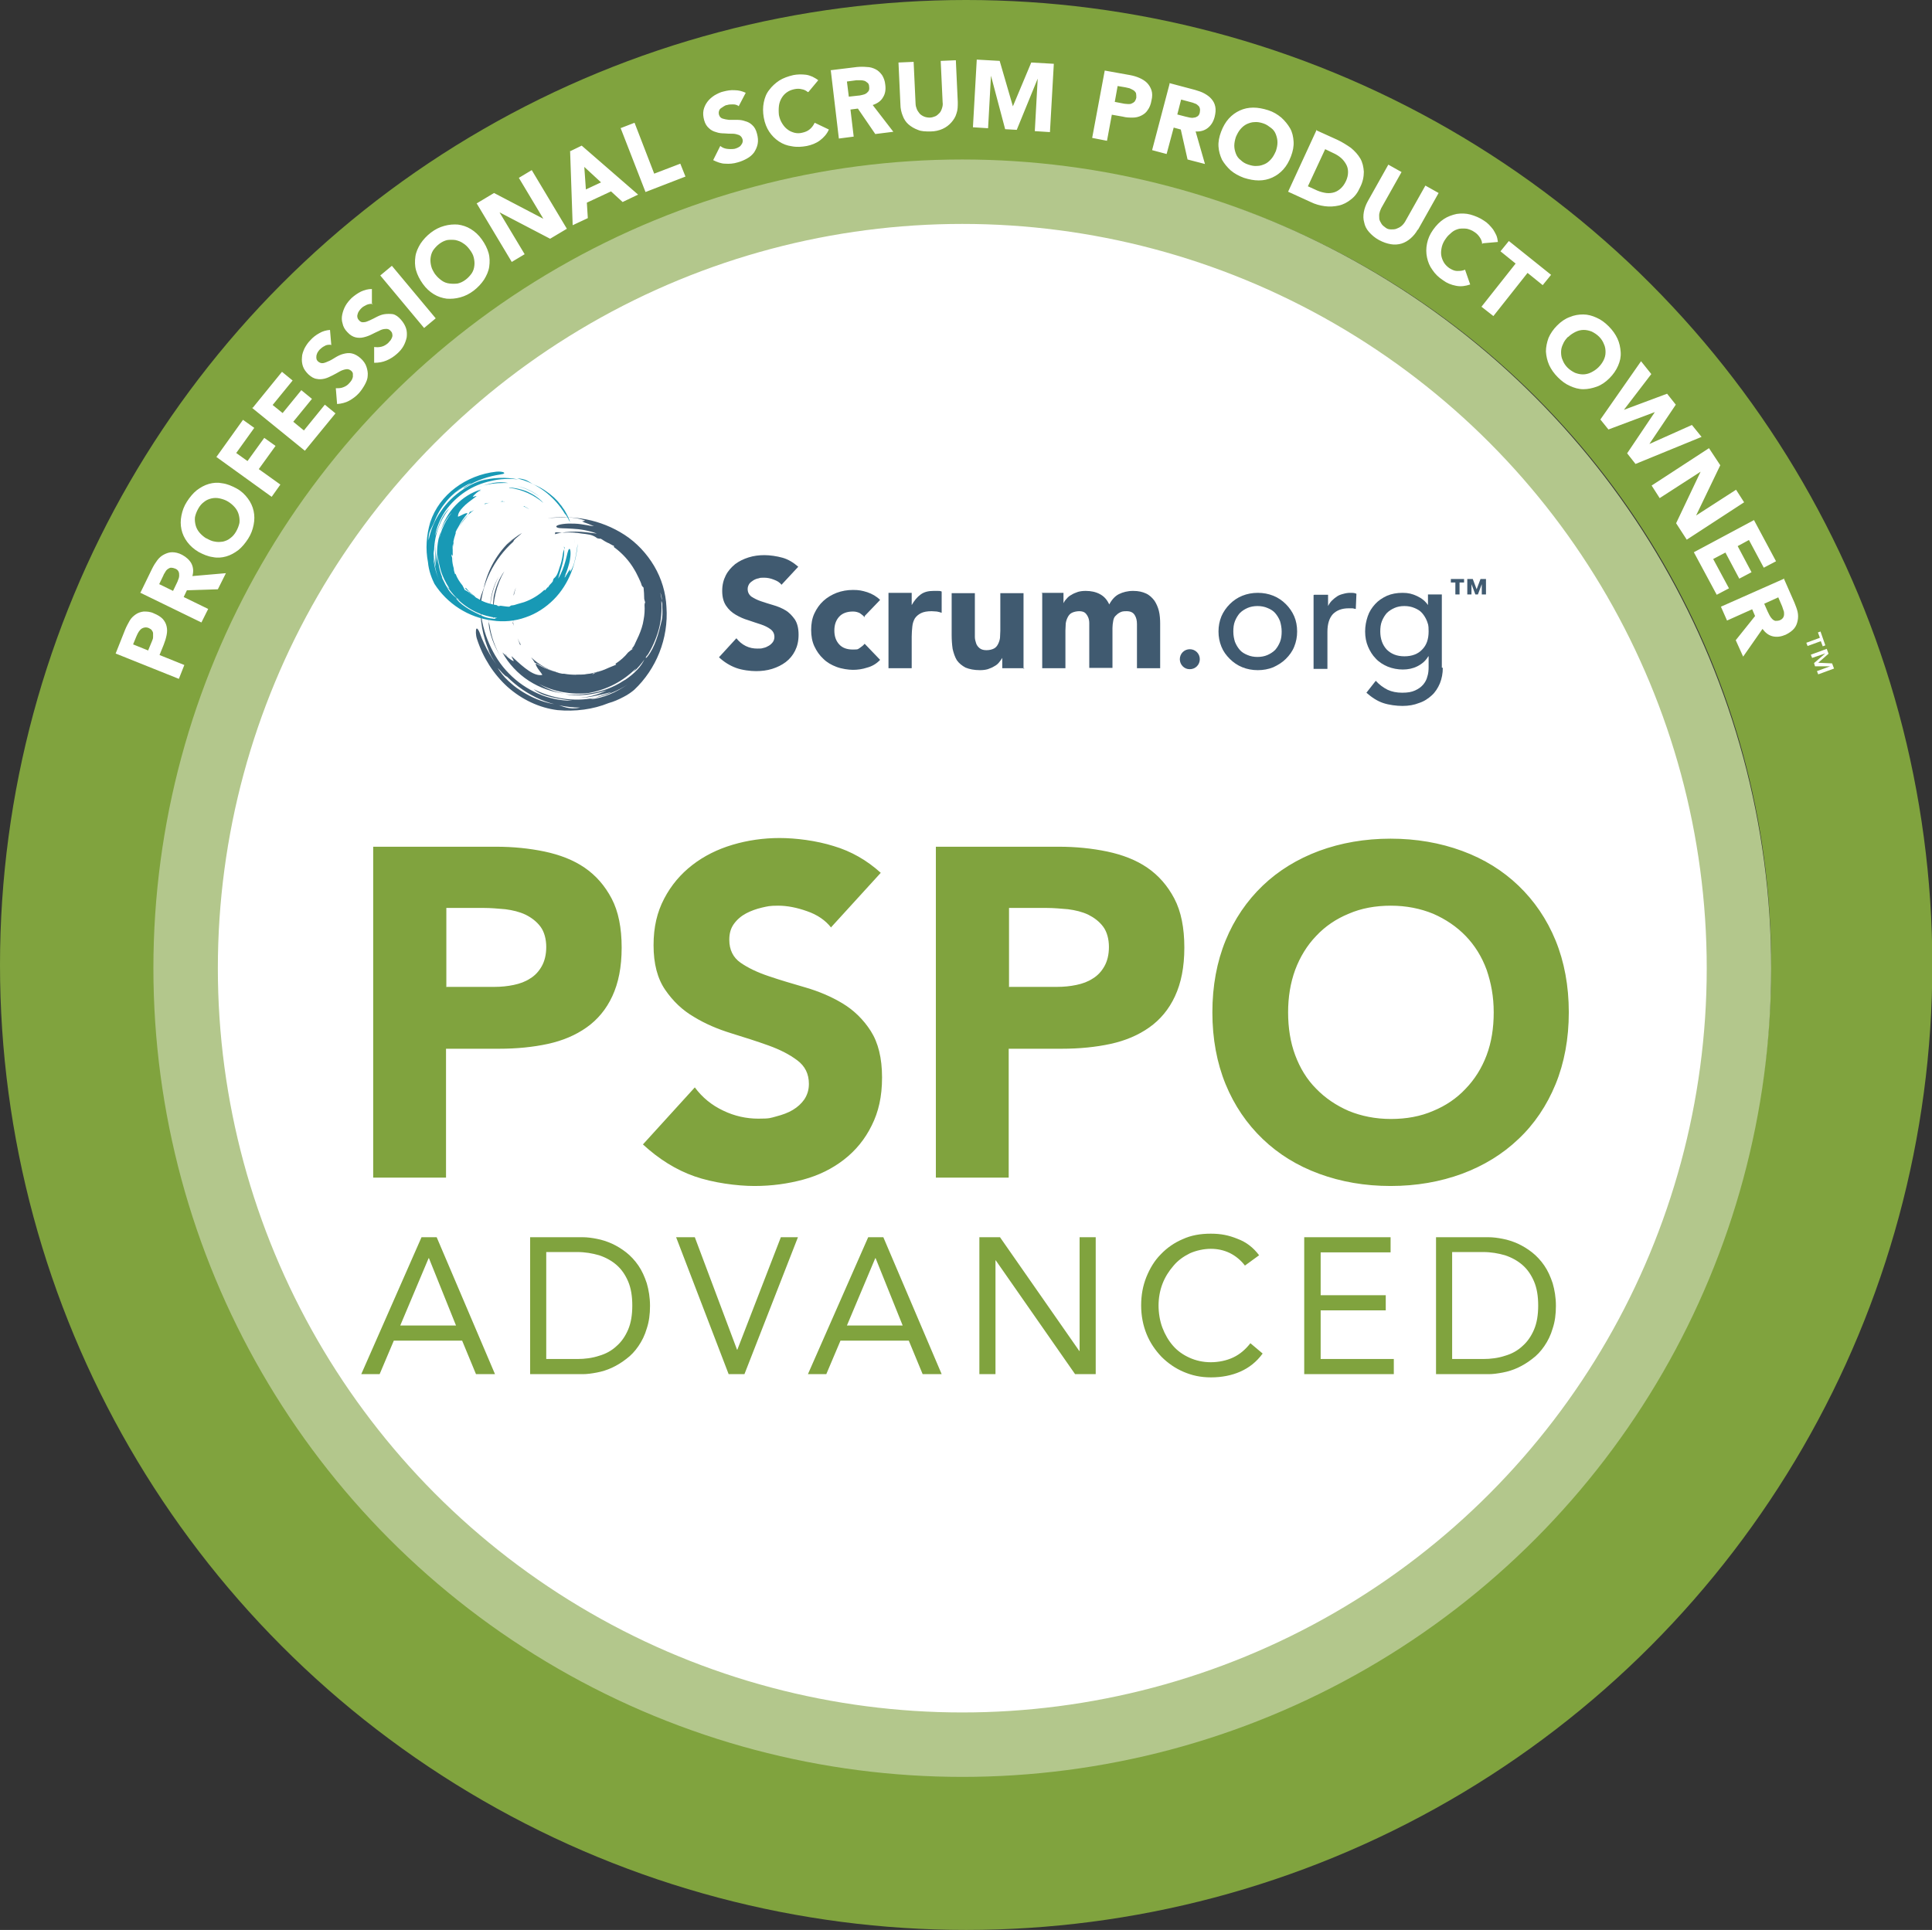 <svg version="1.1" viewBox="0 0 599.5 599" xmlns="http://www.w3.org/2000/svg" xmlns:xlink="http://www.w3.org/1999/xlink" id="b" overflow="hidden"><rect x="0" y="0" width="599.5" height="599" fill="#333333" stroke="none"/><defs></defs><g id="c"><circle cx="303.4" cy="303.5" r="238.8" fill="#FFFFFF"/><ellipse cx="299.8" cy="299.5" rx="274.8" ry="274.5" stroke="#80A33E" stroke-width="50" fill="none"/><path d=" M 35.9 202.8 L 38.8 195.5 C 39.2 194.5 39.7 193.6 40.2 192.7 C 40.7 191.8 41.4 191.2 42.1 190.7 C 42.8 190.2 43.7 189.9 44.6 189.8 C 45.5 189.8 46.6 189.8 47.8 190.4 C 49 190.9 49.8 191.4 50.5 192.1 C 51.1 192.8 51.5 193.5 51.7 194.4 C 51.9 195.3 51.9 196.1 51.7 197.1 C 51.5 198.1 51.2 199.1 50.8 200.1 L 49.5 203.3 L 57.2 206.4 L 55.5 210.7 L 35.8 202.8 Z M 46 201.8 L 47.2 198.9 C 47.4 198.5 47.5 198.1 47.5 197.7 L 47.5 196.6 C 47.5 196.2 47.3 195.9 47.1 195.6 C 46.9 195.3 46.5 195.1 46.1 194.9 C 45.6 194.7 45.1 194.7 44.7 194.8 C 44.3 194.9 43.9 195.1 43.6 195.4 C 43.3 195.7 43 196.1 42.8 196.5 C 42.6 196.9 42.4 197.3 42.2 197.8 L 41.3 200 L 46 201.9 Z M 43.6 183.9 L 47.2 176.5 C 47.7 175.5 48.2 174.7 48.8 173.9 C 49.4 173.1 50.1 172.5 50.9 172.1 C 51.7 171.7 52.5 171.4 53.4 171.4 C 54.3 171.4 55.4 171.6 56.5 172.2 C 57.8 172.9 58.8 173.8 59.4 174.9 C 60 176.1 60.1 177.4 59.7 178.8 L 70.1 177.9 L 67.6 182.9 L 58 183.2 L 57 185.3 L 64.6 189 L 62.5 193.2 L 43.4 183.9 Z M 53.6 183.6 L 54.8 181.1 C 55 180.7 55.2 180.3 55.3 179.9 C 55.5 179.5 55.6 179 55.6 178.6 C 55.6 178.2 55.6 177.8 55.4 177.4 C 55.2 177 54.9 176.7 54.4 176.5 C 53.9 176.3 53.5 176.2 53.1 176.2 C 52.7 176.2 52.4 176.4 52.1 176.6 C 51.8 176.8 51.5 177.1 51.3 177.5 C 51.1 177.9 50.8 178.2 50.7 178.6 L 49.4 181.3 L 53.7 183.4 Z M 61.6 171.3 C 60.1 170.4 59 169.4 58.1 168.2 C 57.2 167 56.6 165.7 56.3 164.3 C 56 162.9 56 161.5 56.3 160 C 56.6 158.5 57.1 157.1 58 155.7 C 58.9 154.3 59.9 153.1 61 152.2 C 62.2 151.3 63.4 150.6 64.8 150.2 C 66.2 149.8 67.6 149.7 69 150 C 70.5 150.2 71.9 150.8 73.4 151.6 C 74.9 152.4 76 153.5 76.9 154.7 C 77.8 155.9 78.4 157.2 78.7 158.6 C 79 160 79 161.4 78.7 162.9 C 78.4 164.4 77.9 165.8 77 167.2 C 76.1 168.6 75.1 169.8 74 170.7 C 72.8 171.6 71.6 172.3 70.2 172.7 C 68.8 173.1 67.4 173.2 66 172.9 C 64.5 172.7 63.1 172.1 61.6 171.3 Z M 64.1 167.1 C 65 167.6 65.8 168 66.7 168.1 C 67.6 168.3 68.4 168.2 69.2 168.1 C 70 167.9 70.8 167.6 71.5 167 C 72.2 166.5 72.8 165.8 73.3 164.9 C 73.8 164 74.1 163.2 74.3 162.3 C 74.4 161.4 74.3 160.6 74.1 159.8 C 73.9 159 73.5 158.2 72.9 157.5 C 72.3 156.8 71.6 156.2 70.8 155.7 C 70 155.2 69.1 154.9 68.2 154.7 C 67.3 154.5 66.5 154.5 65.6 154.7 C 64.8 154.9 64 155.2 63.3 155.8 C 62.6 156.3 62 157 61.5 157.9 C 61 158.8 60.7 159.6 60.5 160.5 C 60.4 161.4 60.5 162.2 60.7 163 C 60.9 163.8 61.3 164.6 61.9 165.3 C 62.5 166 63.2 166.6 64 167.1 Z M 67.1 141.9 L 75.4 130.3 L 78.9 132.8 L 73.3 140.6 L 76.8 143.1 L 82 135.9 L 85.5 138.4 L 80.3 145.6 L 87 150.4 L 84.3 154.2 L 67.1 141.8 Z M 78.4 126.6 L 87.5 115.4 L 90.8 118.1 L 84.6 125.7 L 87.7 128.2 L 93.5 121.1 L 96.8 123.8 L 91 130.9 L 94.3 133.6 L 100.8 125.6 L 104.1 128.3 L 94.6 139.9 L 78.1 126.5 Z M 102.5 107 C 101.9 107 101.3 107 100.7 107.4 C 100.1 107.7 99.6 108.1 99.2 108.5 C 99 108.7 98.8 109 98.6 109.3 C 98.4 109.6 98.3 110 98.2 110.3 C 98.2 110.6 98.1 111 98.2 111.3 C 98.2 111.6 98.4 111.9 98.7 112.2 C 99.2 112.6 99.7 112.8 100.3 112.7 C 100.9 112.6 101.5 112.3 102.2 112 C 102.9 111.7 103.6 111.2 104.3 110.8 C 105 110.4 105.8 110 106.7 109.8 C 107.5 109.6 108.4 109.5 109.2 109.7 C 110.1 109.9 111 110.4 111.9 111.2 C 112.8 112 113.4 112.9 113.7 113.8 C 114 114.7 114.2 115.7 114.1 116.6 C 114.1 117.5 113.7 118.5 113.2 119.4 C 112.7 120.3 112.1 121.2 111.4 122 C 110.5 123 109.4 123.8 108.3 124.4 C 107.2 125 105.9 125.3 104.6 125.4 L 104.2 120.5 C 105 120.5 105.8 120.5 106.5 120.2 C 107.3 119.9 107.9 119.5 108.4 118.9 C 108.7 118.6 108.9 118.3 109.1 118 C 109.3 117.7 109.4 117.3 109.5 117 L 109.5 116 C 109.5 115.7 109.3 115.4 109 115.1 C 108.5 114.7 108 114.5 107.4 114.6 C 106.8 114.7 106.1 114.9 105.4 115.3 C 104.7 115.7 104 116.1 103.2 116.5 C 102.4 116.9 101.6 117.3 100.8 117.5 C 100 117.7 99.1 117.8 98.3 117.6 C 97.4 117.5 96.6 117 95.7 116.2 C 94.9 115.4 94.3 114.6 94 113.7 C 93.7 112.8 93.6 111.9 93.7 110.9 C 93.7 110 94.1 109 94.5 108.1 C 95 107.2 95.5 106.4 96.3 105.6 C 97.1 104.7 98 104 99.1 103.4 C 100.1 102.8 101.2 102.5 102.4 102.4 L 102.8 107.1 Z M 115.7 94.3 C 115.1 94.3 114.5 94.3 113.8 94.6 C 113.2 94.9 112.6 95.2 112.2 95.6 C 112 95.8 111.7 96.1 111.5 96.4 C 111.3 96.7 111.1 97 111 97.4 C 110.9 97.7 110.8 98.1 110.9 98.4 C 110.9 98.7 111.1 99.1 111.4 99.4 C 111.8 99.9 112.3 100.1 112.9 100 C 113.5 100 114.1 99.7 114.8 99.4 C 115.5 99.1 116.2 98.7 117 98.3 C 117.8 97.9 118.6 97.6 119.4 97.5 C 120.2 97.4 121.1 97.4 121.9 97.5 C 122.8 97.7 123.6 98.3 124.4 99.2 C 125.2 100.1 125.7 101 126 101.9 C 126.3 102.8 126.3 103.8 126.2 104.7 C 126 105.6 125.7 106.5 125.2 107.4 C 124.7 108.3 124 109.1 123.2 109.8 C 122.2 110.7 121.1 111.4 119.9 111.9 C 118.7 112.4 117.5 112.6 116.1 112.6 L 116.1 107.7 C 116.9 107.8 117.6 107.8 118.4 107.6 C 119.2 107.4 119.8 107 120.4 106.5 C 120.7 106.2 120.9 105.9 121.2 105.6 C 121.4 105.3 121.6 104.9 121.7 104.6 C 121.8 104.3 121.8 103.9 121.7 103.6 C 121.7 103.3 121.5 103 121.2 102.7 C 120.8 102.2 120.2 102 119.6 102.1 C 119 102.1 118.3 102.3 117.6 102.7 C 116.9 103 116.1 103.4 115.3 103.8 C 114.5 104.2 113.7 104.5 112.8 104.7 C 112 104.9 111.1 104.9 110.3 104.7 C 109.5 104.5 108.6 104 107.8 103.1 C 107 102.3 106.5 101.4 106.3 100.4 C 106 99.5 106 98.5 106.2 97.6 C 106.4 96.7 106.7 95.8 107.2 94.9 C 107.7 94 108.4 93.2 109.1 92.5 C 110 91.7 111 91 112 90.5 C 113.1 90 114.2 89.7 115.4 89.7 L 115.4 94.5 Z M 118 85.5 L 121.6 82.5 L 135.2 98.8 L 131.6 101.8 L 118 85.5 Z M 131.2 88.1 C 130.2 86.7 129.5 85.3 129.1 83.9 C 128.7 82.5 128.7 81 128.9 79.6 C 129.1 78.2 129.7 76.9 130.5 75.6 C 131.3 74.4 132.4 73.2 133.7 72.2 C 135 71.2 136.4 70.5 137.9 70.1 C 139.3 69.7 140.8 69.6 142.1 69.7 C 143.5 69.9 144.8 70.3 146.1 71.1 C 147.4 71.9 148.5 72.9 149.5 74.3 C 150.5 75.7 151.2 77.1 151.6 78.5 C 152 79.9 152 81.4 151.8 82.8 C 151.6 84.2 151 85.5 150.2 86.8 C 149.4 88 148.3 89.2 147 90.2 C 145.7 91.2 144.3 91.9 142.8 92.3 C 141.4 92.7 139.9 92.8 138.6 92.7 C 137.2 92.5 135.9 92.1 134.6 91.3 C 133.3 90.5 132.2 89.5 131.2 88.1 Z M 135.1 85.2 C 135.7 86 136.4 86.6 137.1 87.1 C 137.8 87.6 138.6 87.9 139.5 88 C 140.3 88.1 141.2 88.1 142 88 C 142.9 87.8 143.7 87.4 144.5 86.8 C 145.3 86.2 145.9 85.5 146.4 84.8 C 146.9 84 147.1 83.3 147.2 82.4 C 147.3 81.6 147.2 80.7 147 79.9 C 146.8 79 146.3 78.2 145.7 77.4 C 145.1 76.6 144.5 76 143.7 75.5 C 143 75 142.2 74.7 141.3 74.5 C 140.5 74.4 139.6 74.4 138.8 74.5 C 137.9 74.7 137.1 75.1 136.3 75.7 C 135.5 76.3 134.9 77 134.4 77.7 C 133.9 78.5 133.7 79.3 133.6 80.1 C 133.5 80.9 133.6 81.8 133.8 82.6 C 134 83.5 134.5 84.3 135 85.1 Z M 147.8 63.2 L 153.3 59.9 L 168.6 67.9 L 161 55.2 L 165 52.8 L 175.9 71 L 170.7 74.1 L 155 65.9 L 162.8 78.9 L 158.8 81.3 L 147.9 63.1 Z M 177 46.9 L 180.5 45.2 L 198 60.4 L 193.2 62.7 L 189.6 59.4 L 182.1 62.9 L 182.4 67.7 L 177.7 69.9 L 176.9 46.8 Z M 181.3 51.7 L 181.8 58.8 L 186.5 56.6 L 181.3 51.8 Z M 192.5 39.8 L 196.9 38.1 L 203 53.9 L 211.1 50.8 L 212.7 54.8 L 200.3 59.6 L 192.6 39.8 Z M 229.3 33 C 228.8 32.6 228.2 32.4 227.5 32.4 C 226.8 32.4 226.2 32.4 225.6 32.6 C 225.3 32.6 224.9 32.8 224.6 33 L 223.7 33.6 C 223.4 33.8 223.2 34.1 223.1 34.5 C 223 34.8 223 35.2 223.1 35.6 C 223.3 36.2 223.6 36.6 224.2 36.8 C 224.8 37 225.4 37.1 226.2 37.2 L 228.7 37.2 C 229.6 37.2 230.4 37.3 231.2 37.6 C 232 37.8 232.8 38.2 233.4 38.8 C 234.1 39.4 234.6 40.3 234.9 41.5 C 235.2 42.6 235.3 43.7 235.1 44.7 C 234.9 45.7 234.5 46.5 234 47.3 C 233.4 48.1 232.7 48.7 231.8 49.2 C 230.9 49.7 230 50.1 228.9 50.4 C 227.6 50.8 226.3 50.9 225 50.8 C 223.8 50.8 222.5 50.3 221.3 49.7 L 223.5 45.3 C 224.1 45.8 224.8 46.1 225.6 46.2 C 226.4 46.3 227.2 46.3 227.9 46.2 C 228.3 46.1 228.6 46 229 45.8 C 229.4 45.6 229.7 45.4 229.9 45.1 C 230.1 44.8 230.3 44.6 230.4 44.2 C 230.5 43.9 230.5 43.5 230.4 43.2 C 230.2 42.6 229.9 42.2 229.3 41.9 C 228.7 41.7 228.1 41.5 227.3 41.5 C 226.5 41.5 225.7 41.5 224.8 41.4 C 223.9 41.4 223 41.3 222.2 41 C 221.4 40.8 220.6 40.4 220 39.8 C 219.3 39.2 218.8 38.4 218.5 37.3 C 218.2 36.2 218.1 35.2 218.3 34.2 C 218.5 33.3 218.9 32.4 219.5 31.6 C 220.1 30.8 220.8 30.2 221.7 29.6 C 222.6 29.1 223.5 28.6 224.5 28.4 C 225.7 28.1 226.8 27.9 228 28 C 229.2 28 230.3 28.3 231.4 28.8 L 229.2 33 Z M 250.7 28.6 C 250.1 28.1 249.5 27.8 248.8 27.7 C 248.1 27.5 247.3 27.5 246.4 27.7 C 245.5 27.9 244.8 28.2 244.1 28.7 C 243.4 29.2 242.9 29.8 242.5 30.5 C 242.1 31.2 241.8 32 241.7 32.9 C 241.6 33.8 241.6 34.7 241.7 35.7 C 241.9 36.7 242.2 37.5 242.7 38.3 C 243.2 39.1 243.7 39.7 244.4 40.2 C 245 40.7 245.8 41 246.5 41.2 C 247.3 41.4 248.1 41.4 248.9 41.2 C 249.8 41 250.6 40.7 251.3 40.1 C 252 39.5 252.4 38.9 252.8 38.1 L 257.2 40.2 C 256.6 41.6 255.6 42.7 254.4 43.6 C 253.2 44.5 251.8 45 250.4 45.3 C 248.8 45.6 247.2 45.7 245.7 45.4 C 244.2 45.2 242.9 44.7 241.7 43.9 C 240.5 43.1 239.5 42.1 238.7 40.9 C 237.9 39.7 237.3 38.2 237 36.5 C 236.7 34.8 236.7 33.3 237 31.8 C 237.3 30.3 237.8 29 238.7 27.9 C 239.5 26.8 240.6 25.8 241.8 25 C 243.1 24.2 244.5 23.7 246.2 23.3 C 246.8 23.2 247.4 23.1 248.1 23.1 C 248.8 23.1 249.4 23.1 250.1 23.2 C 250.8 23.3 251.4 23.5 252.1 23.8 C 252.7 24.1 253.4 24.5 253.9 24.9 L 250.9 28.5 Z M 257.7 21.8 L 265.9 20.8 C 267 20.7 268 20.7 269 20.8 C 270 20.8 270.9 21.1 271.7 21.5 C 272.5 21.9 273.1 22.5 273.7 23.3 C 274.2 24.1 274.6 25.1 274.7 26.3 C 274.9 27.8 274.7 29.1 274 30.2 C 273.4 31.3 272.3 32.1 270.8 32.6 L 277.2 40.9 L 271.6 41.6 L 266.2 33.7 L 263.9 34 L 264.9 42.4 L 260.3 43 L 257.8 21.9 Z M 263.4 30 L 266.1 29.7 C 266.5 29.7 267 29.6 267.4 29.5 C 267.8 29.4 268.3 29.3 268.6 29.1 C 269 28.9 269.2 28.6 269.5 28.3 C 269.7 28 269.8 27.5 269.7 26.9 C 269.7 26.4 269.5 25.9 269.2 25.7 C 268.9 25.5 268.6 25.2 268.3 25.1 C 267.9 25 267.5 24.9 267.1 24.9 L 265.8 24.9 L 262.8 25.3 L 263.4 30.1 Z M 297.2 31.7 C 297.2 33 297.2 34.1 296.8 35.2 C 296.5 36.3 295.9 37.2 295.2 38 C 294.5 38.8 293.6 39.5 292.5 40 C 291.4 40.5 290.1 40.8 288.7 40.8 C 287.2 40.8 285.9 40.8 284.8 40.3 C 283.7 39.9 282.7 39.3 281.9 38.6 C 281.1 37.9 280.5 37 280.1 35.9 C 279.7 34.9 279.4 33.7 279.4 32.4 L 278.8 19.4 L 283.5 19.2 L 284.1 32.1 C 284.1 32.8 284.3 33.4 284.5 33.9 C 284.7 34.4 285.1 34.9 285.4 35.3 C 285.8 35.7 286.3 36 286.8 36.2 C 287.3 36.4 287.9 36.5 288.5 36.5 C 289.1 36.5 289.7 36.3 290.2 36.1 C 290.7 35.9 291.1 35.5 291.5 35.1 C 291.9 34.7 292.1 34.2 292.3 33.6 C 292.5 33 292.6 32.4 292.5 31.8 L 291.9 18.9 L 296.6 18.7 L 297.2 31.7 Z M 303.1 18.5 L 310.2 18.9 L 314.3 33 L 320 19.4 L 327 19.8 L 325.8 41 L 321.1 40.7 L 322 24.4 L 315.5 40.3 L 311.9 40.1 L 307.5 23.5 L 306.6 39.8 L 301.9 39.5 L 303.1 18.3 Z M 342.8 21.9 L 350.6 23.3 C 351.7 23.5 352.7 23.8 353.6 24.2 C 354.5 24.6 355.3 25.1 355.9 25.7 C 356.5 26.3 357 27.1 357.3 28 C 357.6 28.9 357.6 30 357.3 31.2 C 357.1 32.4 356.7 33.4 356.1 34.2 C 355.6 35 354.9 35.5 354.1 35.9 C 353.3 36.3 352.4 36.5 351.5 36.5 C 350.5 36.5 349.5 36.5 348.4 36.2 L 345 35.6 L 343.5 43.7 L 338.9 42.8 L 342.8 21.9 Z M 345.8 31.6 L 348.9 32.2 C 349.3 32.2 349.7 32.3 350.1 32.3 C 350.5 32.3 350.9 32.3 351.2 32.1 C 351.5 32 351.8 31.8 352.1 31.5 C 352.3 31.2 352.5 30.8 352.6 30.3 C 352.6 29.8 352.6 29.3 352.5 28.9 C 352.3 28.5 352 28.2 351.7 28 C 351.4 27.8 350.9 27.6 350.5 27.4 C 350 27.3 349.6 27.2 349.2 27.1 L 346.8 26.7 L 345.9 31.7 Z M 362.9 25.8 L 370.8 27.9 C 371.8 28.2 372.8 28.5 373.7 29 C 374.6 29.5 375.3 30 375.9 30.7 C 376.5 31.4 376.9 32.1 377.1 33.1 C 377.3 34 377.2 35.1 376.9 36.3 C 376.5 37.8 375.8 38.9 374.8 39.7 C 373.8 40.5 372.5 40.9 371 40.8 L 373.9 50.9 L 368.5 49.5 L 366.4 40.2 L 364.2 39.6 L 362 47.8 L 357.5 46.6 L 362.9 26.1 Z M 365.2 35.5 L 367.9 36.2 C 368.3 36.3 368.7 36.4 369.2 36.5 C 369.7 36.6 370.1 36.6 370.5 36.5 C 370.9 36.5 371.3 36.3 371.6 36.1 C 371.9 35.9 372.2 35.5 372.3 34.9 C 372.4 34.4 372.4 33.9 372.3 33.6 C 372.2 33.2 372 32.9 371.7 32.7 C 371.4 32.4 371.1 32.2 370.7 32.1 C 370.3 31.9 369.9 31.8 369.5 31.7 L 366.5 30.9 L 365.3 35.6 Z M 378.9 40.9 C 379.5 39.3 380.3 37.9 381.3 36.8 C 382.3 35.7 383.4 34.9 384.7 34.3 C 386 33.7 387.4 33.4 388.9 33.4 C 390.4 33.4 391.9 33.7 393.5 34.2 C 395.1 34.7 396.4 35.5 397.6 36.5 C 398.7 37.5 399.6 38.6 400.3 39.8 C 401 41 401.3 42.4 401.4 43.9 C 401.5 45.4 401.2 46.9 400.6 48.5 C 400 50.1 399.2 51.5 398.2 52.6 C 397.2 53.7 396.1 54.5 394.8 55.1 C 393.5 55.7 392.1 56 390.6 56 C 389.1 56 387.6 55.7 386 55.2 C 384.4 54.6 383.1 53.9 381.9 52.9 C 380.8 51.9 379.9 50.8 379.2 49.6 C 378.6 48.3 378.2 47 378.1 45.5 C 378 44 378.3 42.5 378.9 40.9 Z M 383.5 42.5 C 383.2 43.4 383 44.4 383 45.2 C 383 46.1 383.2 46.9 383.5 47.7 C 383.8 48.5 384.3 49.2 385 49.7 C 385.6 50.3 386.4 50.8 387.4 51.1 C 388.3 51.4 389.2 51.6 390.1 51.5 C 391 51.5 391.8 51.2 392.5 50.9 C 393.2 50.6 393.9 50 394.5 49.3 C 395.1 48.6 395.5 47.8 395.9 46.9 C 396.2 46 396.4 45.1 396.4 44.2 C 396.4 43.3 396.2 42.5 395.9 41.7 C 395.6 40.9 395.1 40.2 394.4 39.7 C 393.7 39.2 393 38.6 392 38.3 C 391.1 38 390.1 37.8 389.3 37.9 C 388.4 37.9 387.6 38.2 386.9 38.5 C 386.1 38.9 385.5 39.4 384.9 40.1 C 384.3 40.8 383.9 41.6 383.5 42.5 Z M 408.6 40.5 L 415 43.4 C 416.5 44.1 417.9 45 419.2 45.9 C 420.4 46.9 421.4 48 422.1 49.2 C 422.8 50.4 423.1 51.8 423.2 53.3 C 423.2 54.8 422.9 56.5 422 58.2 C 421.3 59.8 420.4 61 419.2 61.9 C 418.1 62.8 416.8 63.5 415.4 63.8 C 414 64.1 412.6 64.2 411.1 64 C 409.6 63.8 408.1 63.4 406.7 62.7 L 399.7 59.5 L 408.6 40.2 Z M 405.8 57.8 L 408 58.8 C 409 59.3 409.9 59.6 410.9 59.8 C 411.8 60 412.7 60 413.6 59.8 C 414.5 59.6 415.2 59.2 415.9 58.6 C 416.6 58 417.2 57.2 417.7 56.1 C 418.1 55.2 418.3 54.3 418.3 53.4 C 418.3 52.5 418.1 51.7 417.7 51 C 417.3 50.3 416.8 49.6 416.1 49 C 415.4 48.4 414.6 47.9 413.7 47.5 L 411.2 46.3 L 405.9 57.7 Z M 439.9 71.3 C 439.3 72.4 438.5 73.3 437.7 74 C 436.9 74.7 435.9 75.3 434.9 75.6 C 433.9 75.9 432.7 76 431.6 75.8 C 430.4 75.6 429.2 75.2 427.9 74.5 C 426.6 73.8 425.6 72.9 424.8 72 C 424 71.1 423.5 70.1 423.3 69 C 423 68 423 66.9 423.2 65.8 C 423.4 64.7 423.8 63.6 424.4 62.5 L 430.8 51.1 L 434.9 53.4 L 428.6 64.6 C 428.3 65.2 428.1 65.8 428 66.3 C 427.9 66.8 428 67.5 428 68 C 428.1 68.5 428.4 69 428.7 69.5 C 429 70 429.5 70.3 430 70.7 C 430.5 71.1 431.1 71.2 431.7 71.2 C 432.3 71.2 432.8 71.2 433.3 71 C 433.8 70.8 434.3 70.6 434.8 70.2 C 435.3 69.8 435.7 69.3 436 68.8 L 442.3 57.6 L 446.4 59.9 L 440 71.3 Z M 459.9 75.7 C 459.9 75 459.6 74.3 459.2 73.7 C 458.8 73.1 458.3 72.5 457.5 72 C 456.8 71.5 456 71.2 455.2 71 C 454.4 70.9 453.6 70.9 452.8 71 C 452 71.2 451.2 71.5 450.5 72.1 C 449.8 72.7 449.1 73.3 448.6 74.1 C 448 74.9 447.6 75.8 447.4 76.6 C 447.2 77.5 447.1 78.3 447.2 79.1 C 447.3 79.9 447.6 80.7 448 81.4 C 448.4 82.1 449 82.7 449.7 83.2 C 450.5 83.7 451.3 84.1 452.1 84.1 C 452.9 84.1 453.8 84.1 454.6 83.7 L 456.2 88.3 C 454.7 88.8 453.3 89 451.8 88.7 C 450.3 88.4 449 87.9 447.8 87 C 446.4 86.1 445.3 85 444.5 83.8 C 443.6 82.6 443.1 81.3 442.8 79.9 C 442.5 78.5 442.5 77.1 442.8 75.6 C 443.1 74.1 443.7 72.7 444.7 71.3 C 445.7 69.9 446.8 68.8 448 68 C 449.2 67.2 450.6 66.7 452 66.4 C 453.4 66.2 454.8 66.2 456.3 66.6 C 457.7 67 459.2 67.6 460.5 68.5 C 461 68.8 461.5 69.2 462 69.7 C 462.5 70.2 462.9 70.7 463.3 71.2 C 463.7 71.8 464 72.4 464.3 73 C 464.6 73.7 464.7 74.4 464.8 75.1 L 460.2 75.5 Z M 470.3 81.8 L 465.6 78 L 468.2 74.8 L 481.3 85.3 L 478.7 88.5 L 474 84.7 L 463.4 98.1 L 459.7 95.2 L 470.3 81.8 Z M 483.2 101 C 484.4 99.8 485.7 98.9 487.1 98.4 C 488.5 97.8 489.9 97.6 491.3 97.6 C 492.7 97.6 494.1 98 495.4 98.6 C 496.8 99.2 498 100.1 499.2 101.3 C 500.4 102.5 501.3 103.8 501.9 105.1 C 502.5 106.4 502.8 107.8 502.9 109.3 C 503 110.8 502.7 112.1 502.1 113.5 C 501.5 114.9 500.6 116.2 499.4 117.4 C 498.2 118.6 496.9 119.5 495.5 120 C 494.1 120.5 492.7 120.8 491.3 120.8 C 489.9 120.8 488.5 120.4 487.2 119.8 C 485.8 119.2 484.6 118.3 483.4 117.1 C 482.2 115.9 481.3 114.6 480.7 113.3 C 480.1 111.9 479.8 110.6 479.7 109.1 C 479.7 107.7 480 106.3 480.5 104.9 C 481.1 103.5 482 102.2 483.2 101 Z M 486.6 104.5 C 485.9 105.2 485.3 106 485 106.8 C 484.6 107.6 484.4 108.4 484.4 109.3 C 484.4 110.1 484.5 111 484.9 111.8 C 485.2 112.6 485.7 113.4 486.4 114.1 C 487.1 114.8 487.9 115.3 488.7 115.7 C 489.5 116 490.3 116.2 491.2 116.2 C 492 116.2 492.9 116 493.7 115.6 C 494.5 115.2 495.3 114.7 496 114 C 496.7 113.3 497.2 112.6 497.6 111.8 C 498 111 498.2 110.2 498.2 109.3 C 498.2 108.5 498.1 107.6 497.7 106.8 C 497.4 106 496.9 105.2 496.2 104.5 C 495.5 103.8 494.7 103.3 493.9 102.9 C 493.1 102.6 492.3 102.4 491.4 102.4 C 490.6 102.4 489.7 102.6 488.9 103 C 488.1 103.4 487.3 103.9 486.6 104.6 Z M 509.2 112.1 L 512.4 116.1 L 503.9 127.2 L 517.3 122.2 L 520 125.6 L 511.8 137.8 L 525 131.9 L 528 135.6 L 507.5 144 L 504.9 140.7 L 513.5 127.9 L 499.1 133.3 L 496.6 130.2 L 509.3 112 Z M 530.3 139.1 L 533.8 144.4 L 526.3 160 L 538.7 152 L 541.2 155.9 L 523.4 167.5 L 520.1 162.4 L 527.7 146.4 L 515 154.6 L 512.5 150.7 L 530.3 139.1 Z M 544.3 161.5 L 551.1 174.2 L 547.3 176.2 L 542.7 167.6 L 539.2 169.5 L 543.5 177.6 L 539.7 179.6 L 535.4 171.5 L 531.6 173.5 L 536.5 182.6 L 532.7 184.6 L 525.6 171.4 L 544.3 161.4 Z M 553.5 179.5 L 556.8 187 C 557.2 188 557.6 189 557.8 189.9 C 558 190.8 558 191.8 557.8 192.7 C 557.6 193.6 557.3 194.4 556.7 195.1 C 556.1 195.8 555.3 196.4 554.1 197 C 552.7 197.6 551.4 197.8 550.1 197.5 C 548.8 197.2 547.8 196.4 546.9 195.2 L 540.9 203.8 L 538.6 198.7 L 544.6 191.2 L 543.7 189.1 L 535.9 192.6 L 534 188.3 L 553.4 179.7 Z M 547.4 187.3 L 548.5 189.8 L 549.1 191 C 549.3 191.4 549.6 191.8 549.9 192.1 C 550.2 192.4 550.5 192.6 550.9 192.7 C 551.3 192.7 551.8 192.7 552.3 192.5 C 552.8 192.3 553.1 192 553.3 191.7 C 553.5 191.4 553.6 191 553.6 190.6 C 553.6 190.2 553.6 189.8 553.4 189.4 C 553.3 189 553.1 188.6 553 188.2 L 551.8 185.4 L 547.4 187.4 Z M 564.7 197.9 L 564.1 196.3 L 564.9 196 L 566.4 200.3 L 565.6 200.6 L 565 199 L 560.9 200.5 L 560.5 199.5 L 564.6 198 Z M 566.8 201.3 L 567.4 202.9 L 564.2 205.7 L 568.5 205.9 L 569.1 207.5 L 564.2 209.3 L 563.8 208.3 L 567.9 206.8 L 563.2 206.8 L 562.9 205.8 L 566.4 202.8 L 562.3 204.2 L 561.9 203.2 L 566.8 201.4 Z" fill="#FFFFFF"/><circle cx="298.6" cy="300.5" r="241" stroke="#B3C78C" stroke-width="20" fill="none"/><path d=" M 115.8 262.8 L 153.9 262.8 C 159.2 262.8 164.2 263.3 169 264.3 C 173.7 265.3 177.9 266.9 181.4 269.3 C 184.9 271.7 187.7 274.9 189.8 278.9 C 191.9 282.9 192.9 288 192.9 294.1 C 192.9 300.2 191.9 305.1 190 309.2 C 188.1 313.3 185.4 316.5 182 318.9 C 178.6 321.3 174.6 323 170 324 C 165.4 325 160.3 325.5 154.9 325.5 L 138.4 325.5 L 138.4 365.5 L 115.8 365.5 L 115.8 262.8 Z M 138.4 306.3 L 153.5 306.3 C 155.5 306.3 157.5 306.1 159.4 305.7 C 161.3 305.3 163 304.7 164.5 303.7 C 166 302.8 167.2 301.5 168.1 299.9 C 169 298.3 169.5 296.3 169.5 293.9 C 169.5 291.5 168.9 289.2 167.7 287.6 C 166.5 286 164.9 284.8 163.1 283.9 C 161.2 283 159.1 282.5 156.8 282.2 C 154.5 282 152.3 281.8 150.1 281.8 L 138.5 281.8 L 138.5 306.2 Z M 257.9 287.9 C 256.1 285.6 253.6 283.9 250.4 282.8 C 247.3 281.7 244.3 281.1 241.5 281.1 C 238.7 281.1 238.2 281.3 236.4 281.7 C 234.7 282.1 233 282.7 231.5 283.5 C 230 284.3 228.7 285.4 227.7 286.8 C 226.7 288.2 226.3 289.8 226.3 291.7 C 226.3 294.8 227.5 297.2 229.8 298.8 C 232.1 300.4 235 301.8 238.6 303 C 242.1 304.2 245.9 305.3 250 306.5 C 254.1 307.7 257.9 309.3 261.4 311.4 C 264.9 313.5 267.9 316.4 270.2 320 C 272.5 323.6 273.7 328.4 273.7 334.4 C 273.7 340.4 272.6 345.1 270.5 349.3 C 268.4 353.6 265.5 357.1 261.9 359.9 C 258.3 362.7 254.1 364.8 249.3 366.1 C 244.5 367.4 239.5 368.1 234.1 368.1 C 228.7 368.1 221.2 367.1 215.5 365.1 C 209.8 363.1 204.5 359.8 199.5 355.2 L 215.6 337.5 C 217.9 340.6 220.8 343 224.4 344.7 C 227.9 346.4 231.6 347.2 235.3 347.2 C 239 347.2 239 347 240.9 346.5 C 242.8 346 244.5 345.4 246 344.5 C 247.5 343.6 248.7 342.5 249.6 341.2 C 250.5 339.8 251 338.3 251 336.4 C 251 333.3 249.8 330.9 247.4 329.1 C 245 327.3 242.1 325.8 238.5 324.5 C 234.9 323.2 231.1 322 226.9 320.7 C 222.7 319.4 218.9 317.8 215.3 315.6 C 211.7 313.5 208.8 310.7 206.4 307.2 C 204 303.7 202.8 299.1 202.8 293.4 C 202.8 287.7 203.9 283.1 206.1 278.9 C 208.3 274.7 211.2 271.3 214.8 268.5 C 218.4 265.7 222.6 263.6 227.3 262.2 C 232 260.8 236.9 260.1 241.9 260.1 C 246.9 260.1 253.3 260.9 258.7 262.6 C 264.1 264.2 269 267 273.3 270.9 L 257.8 287.9 Z M 290.4 262.8 L 328.5 262.8 C 333.8 262.8 338.8 263.3 343.6 264.3 C 348.3 265.3 352.5 266.9 356 269.3 C 359.5 271.7 362.3 274.9 364.4 278.9 C 366.5 282.9 367.5 288 367.5 294.1 C 367.5 300.2 366.5 305.1 364.6 309.2 C 362.7 313.3 360 316.5 356.6 318.9 C 353.2 321.3 349.2 323 344.6 324 C 340 325 334.9 325.5 329.5 325.5 L 313 325.5 L 313 365.5 L 290.4 365.5 L 290.4 262.8 Z M 313 306.3 L 328.1 306.3 C 330.1 306.3 332.1 306.1 334 305.7 C 335.9 305.3 337.6 304.7 339.1 303.7 C 340.6 302.8 341.8 301.5 342.7 299.9 C 343.6 298.3 344.1 296.3 344.1 293.9 C 344.1 291.5 343.5 289.2 342.3 287.6 C 341.1 286 339.5 284.8 337.7 283.9 C 335.8 283 333.7 282.5 331.4 282.2 C 329.1 282 326.9 281.8 324.7 281.8 L 313.1 281.8 L 313.1 306.2 Z M 376.2 314.2 C 376.2 306 377.6 298.5 380.3 291.9 C 383 285.3 386.9 279.6 391.8 274.9 C 396.7 270.2 402.6 266.6 409.3 264.1 C 416.1 261.6 423.5 260.3 431.5 260.3 C 439.5 260.3 446.9 261.6 453.7 264.1 C 460.5 266.6 466.3 270.2 471.2 274.9 C 476.1 279.6 480 285.3 482.7 291.9 C 485.4 298.5 486.8 306 486.8 314.2 C 486.8 322.4 485.4 329.9 482.7 336.5 C 480 343.1 476.1 348.9 471.2 353.5 C 466.3 358.2 460.4 361.8 453.7 364.3 C 446.9 366.8 439.5 368.1 431.5 368.1 C 423.5 368.1 416.1 366.8 409.3 364.3 C 402.5 361.8 396.7 358.2 391.8 353.5 C 386.9 348.8 383 343.1 380.3 336.5 C 377.6 329.9 376.2 322.4 376.2 314.2 Z M 399.7 314.2 C 399.7 319 400.4 323.5 401.9 327.5 C 403.4 331.5 405.5 335 408.4 337.9 C 411.2 340.8 414.6 343.1 418.5 344.8 C 422.4 346.4 426.8 347.3 431.6 347.3 C 436.4 347.3 440.8 346.5 444.7 344.8 C 448.6 343.2 452 340.9 454.8 337.9 C 457.6 335 459.8 331.5 461.3 327.5 C 462.8 323.5 463.5 319.1 463.5 314.2 C 463.5 309.3 462.7 305.1 461.3 301 C 459.8 296.9 457.6 293.4 454.8 290.5 C 452 287.6 448.6 285.3 444.7 283.6 C 440.8 282 436.4 281.1 431.6 281.1 C 426.8 281.1 422.4 281.9 418.5 283.6 C 414.6 285.2 411.2 287.5 408.4 290.5 C 405.6 293.4 403.4 297 401.9 301 C 400.4 305.1 399.7 309.5 399.7 314.2 Z" fill="#80A33E"/><g><path d=" M 130.8 384 L 135.5 384 L 153.6 426.5 L 147.7 426.5 L 143.4 416.1 L 122.2 416.1 L 117.8 426.5 L 112.1 426.5 L 130.8 384 Z M 133.1 390.5 L 133 390.5 L 124.2 411.4 L 141.5 411.4 L 133.1 390.5 Z M 164.5 384 L 180.8 384 C 182.2 384 183.7 384.2 185.2 384.5 C 186.8 384.8 188.3 385.3 189.9 386 C 191.4 386.7 192.9 387.6 194.3 388.7 C 195.7 389.8 197 391.2 198.1 392.8 C 199.2 394.4 200 396.2 200.7 398.3 C 201.3 400.4 201.7 402.7 201.7 405.3 C 201.7 407.9 201.4 410.2 200.7 412.3 C 200.1 414.4 199.2 416.2 198.1 417.8 C 197 419.4 195.8 420.7 194.3 421.8 C 192.9 422.9 191.4 423.8 189.9 424.5 C 188.4 425.2 186.8 425.7 185.2 426 C 183.6 426.3 182.2 426.5 180.8 426.5 L 164.5 426.5 L 164.5 384 Z M 169.5 421.8 L 179.1 421.8 C 181.5 421.8 183.8 421.5 185.9 420.8 C 188 420.2 189.8 419.2 191.3 417.8 C 192.8 416.5 194 414.8 194.9 412.7 C 195.8 410.6 196.2 408.1 196.2 405.2 C 196.2 402.3 195.8 399.8 194.9 397.7 C 194 395.6 192.8 393.9 191.3 392.6 C 189.8 391.3 188 390.3 185.9 389.6 C 183.8 389 181.6 388.6 179.1 388.6 L 169.5 388.6 L 169.5 421.7 Z M 209.9 384 L 215.6 384 L 228.7 418.9 L 228.8 418.9 L 242.3 384 L 247.6 384 L 231 426.5 L 226.1 426.5 L 209.8 384 Z M 269.4 384 L 274.1 384 L 292.2 426.5 L 286.3 426.5 L 282 416.1 L 260.8 416.1 L 256.4 426.5 L 250.7 426.5 L 269.4 384 Z M 271.7 390.5 L 271.6 390.5 L 262.8 411.4 L 280.1 411.4 L 271.7 390.5 Z M 303.9 384 L 310.3 384 L 334.9 419.3 L 335 419.3 L 335 384 L 340 384 L 340 426.5 L 333.6 426.5 L 309 391.2 L 308.9 391.2 L 308.9 426.5 L 303.9 426.5 L 303.9 384 Z M 386.3 392.8 C 385 391.1 383.4 389.8 381.6 388.9 C 379.7 388 377.8 387.6 375.7 387.6 C 373.6 387.6 371.2 388.1 369.2 389 C 367.2 390 365.5 391.2 364.1 392.9 C 362.7 394.5 361.5 396.4 360.7 398.5 C 359.9 400.6 359.5 402.9 359.5 405.2 C 359.5 407.5 359.9 410 360.7 412.1 C 361.5 414.2 362.6 416.1 364 417.7 C 365.4 419.3 367.1 420.5 369.1 421.4 C 371.1 422.3 373.3 422.8 375.7 422.8 C 378.1 422.8 380.6 422.3 382.7 421.3 C 384.8 420.3 386.5 418.8 388 416.9 L 391.8 420.1 C 389.9 422.7 387.6 424.5 384.9 425.7 C 382.2 426.9 379.1 427.5 375.8 427.5 C 372.5 427.5 369.9 426.9 367.3 425.8 C 364.7 424.7 362.4 423.1 360.4 421.1 C 358.5 419.1 356.9 416.8 355.8 414.1 C 354.7 411.4 354.1 408.4 354.1 405.2 C 354.1 402 354.6 399.2 355.7 396.4 C 356.8 393.7 358.2 391.3 360.2 389.3 C 362.1 387.3 364.4 385.7 367 384.6 C 369.6 383.4 372.5 382.9 375.7 382.9 C 378.9 382.9 381.3 383.4 384 384.5 C 386.7 385.5 388.9 387.2 390.7 389.6 L 386.3 392.8 Z M 404.8 384 L 431.5 384 L 431.5 388.7 L 409.8 388.7 L 409.8 402 L 430 402 L 430 406.7 L 409.8 406.7 L 409.8 421.8 L 432.5 421.8 L 432.5 426.5 L 404.7 426.5 L 404.7 384 Z M 445.6 384 L 461.9 384 C 463.3 384 464.8 384.2 466.3 384.5 C 467.9 384.8 469.4 385.3 471 386 C 472.5 386.7 474 387.6 475.4 388.7 C 476.8 389.8 478.1 391.2 479.2 392.8 C 480.3 394.4 481.1 396.2 481.8 398.3 C 482.4 400.4 482.8 402.7 482.8 405.3 C 482.8 407.9 482.5 410.2 481.8 412.3 C 481.2 414.4 480.3 416.2 479.2 417.8 C 478.1 419.4 476.9 420.7 475.4 421.8 C 474 422.9 472.5 423.8 471 424.5 C 469.5 425.2 467.9 425.7 466.3 426 C 464.7 426.3 463.3 426.5 461.9 426.5 L 445.6 426.5 L 445.6 384 Z M 450.6 421.8 L 460.2 421.8 C 462.6 421.8 464.9 421.5 467 420.8 C 469.1 420.2 470.9 419.2 472.4 417.8 C 473.9 416.5 475.1 414.8 476 412.7 C 476.9 410.6 477.3 408.1 477.3 405.2 C 477.3 402.3 476.9 399.8 476 397.7 C 475.1 395.6 473.9 393.9 472.4 392.6 C 470.9 391.3 469.1 390.3 467 389.6 C 464.9 389 462.7 388.6 460.2 388.6 L 450.6 388.6 L 450.6 421.7 Z" fill="#80A33E"/></g><g><path d=" M 150.2 182.1 C 150.9 179.1 152.1 176.2 153.7 173.6 C 155.3 171 157.3 168.7 159.5 166.9 C 157.8 168.4 156.2 170.1 154.9 171.9 C 155.9 170.5 156.9 169.3 158.1 168.3 C 159.3 167.2 160.5 166.3 162 165.4 C 161.6 165.8 161 166.3 160.4 166.8 C 159.8 167.3 159.3 167.8 159.3 168.1 C 156.3 170.8 153.8 174.1 152 177.8 C 150.2 181.5 149.2 185.5 149 189.6 C 148.6 188 148.8 186.6 149.1 185.5 C 149.4 184.3 149.9 183.3 150.2 182.3 M 170.3 161.7 C 169.5 161.9 168.8 162.2 168 162.5 C 168.8 162.2 169.5 161.9 170.3 161.7 M 179.8 215.1 C 180.6 215.1 181.5 214.9 182.3 214.8 C 181.5 215 180.7 215.1 179.8 215.1 M 151.5 192.6 L 151.9 194 C 152.4 197.5 153.6 200.9 155.5 204.1 C 154.5 202.4 153.5 200.6 152.8 198.6 C 152.1 196.7 151.6 194.6 151.6 192.6" fill="#405A70"/><path d=" M 152.1 188.8 C 152.1 185.3 153.1 181.7 154.8 178.9 C 153.2 181.8 152.3 185.2 152.1 188.8 M 197.2 200.2 L 197.2 199.8 C 197.8 198.9 198.4 197.8 198.9 196.8 C 198.9 197.1 198.9 197.4 198.8 197.7 C 198.5 198.3 198.2 198.6 198 198.9 C 197.8 199.2 197.5 199.6 197.3 200.3 M 178.9 215.2 L 177.9 215.2 L 178.9 215.2 M 196.4 201.4 C 196.3 201.4 196.2 201.3 196 201.4 L 197.2 199.9 L 197.2 200.1 C 197.1 200.5 196.6 201 196.5 201.5 M 184.3 208.9 C 183.9 209 183.6 209.4 183.5 209.5 L 180.2 209.5 C 180 209.5 179.6 209.6 179.3 209.8 C 179.1 209.7 178.8 209.6 178.6 209.5 C 181.2 209.5 183.9 209.1 186.6 208.1 C 185.9 208.4 185.2 208.7 184.4 208.9" fill="#405A70"/><path d=" M 172.2 165.8 C 174.2 165.2 176.5 165 178.7 165 C 180.9 165 183.1 165.4 185.2 165.6 C 182.9 164.7 180 164.2 177.6 164.1 C 175.2 163.9 173.2 164.1 172.7 163.6 C 172.2 163.1 173.9 162.6 176.4 162.5 C 177.6 162.5 179 162.5 180.3 162.7 C 181.6 162.9 182.8 163.1 183.8 163.3 L 182.8 162.9 C 183.3 163.1 183.8 163.3 184.3 163.3 C 183.8 163.1 183 162.8 182.3 162.5 C 181.6 162.3 180.9 162 180.6 161.8 C 180.9 161.8 181.3 161.7 181.6 161.6 C 180.2 161 178.1 160.6 175.9 160.6 C 173.7 160.6 171.5 160.7 169.9 160.8 C 173.7 160.4 177.8 160.4 181.9 161.2 C 186 162 190.1 163.6 193.8 166 C 197.5 168.4 200.7 171.8 203 175.7 C 205.3 179.6 206.6 184 206.8 188.4 C 207.5 198.2 203.6 207.7 196.8 214.1 C 196.1 214.7 194.9 215.6 193.5 216.3 C 192 217.1 190.4 217.8 188.9 218.2 C 184 220.2 178.5 220.9 173 220.4 C 167.3 219.7 161.9 217.1 157.5 213.2 C 153.2 209.3 149.9 204.2 148 198.3 C 147.6 197.1 147.6 195.6 147.8 195.2 C 147.9 195 148.1 195 148.4 195.5 C 148.7 195.9 149 196.8 149.5 198.1 C 151.3 202.5 153.9 206.6 157.3 210 C 157 210 156.4 209.4 155.9 208.9 C 155.4 208.3 154.8 207.7 154.4 207.3 C 155.4 208.8 156.4 210.1 157.6 211.2 C 158.8 212.3 160 213.4 161.5 214.3 C 159.5 213 157.7 211.5 156.1 209.8 C 158.1 211.9 160.6 213.9 163.3 215.4 C 166.1 217 169.1 218.1 172.3 218.6 C 173.4 218.8 174.5 219.3 175.7 219.6 C 176.9 219.9 178.3 220 180 219.6 C 175.8 219.6 171.5 218.7 167.7 217.1 C 163.8 215.4 160.3 213 157.3 210 C 154.6 207.4 152.7 204.5 151.2 201.2 C 151.7 202.2 152.3 203.2 152.7 204.1 C 150.3 199.4 149.1 194.3 149.1 189.2 C 149.4 192.8 150.3 196.4 151.8 199.8 C 153.3 203.2 155.3 206.4 157.9 209 C 160.5 211.7 163.6 213.8 167 215.3 C 170.4 216.8 174 217.5 177.6 217.5 C 175.6 217.2 173.3 216.9 171.2 216.4 C 169 215.9 167 215.1 165.6 213.9 C 171.3 216.8 178 217.9 184.5 216.6 L 183.1 217 C 185.2 216.9 187.3 216.3 189.2 215.5 C 191.2 214.7 193 213.6 194.8 212.4 L 195.7 211.8 L 194.8 212.4 C 191.6 214.5 188.1 215.9 184.5 216.6 C 186.1 216.1 187.8 215.6 189.8 214.8 C 188.7 215 187.1 215.5 185.5 215.8 C 183.4 216.3 181.3 216.6 179.2 216.6 C 182.5 216.5 185.6 215.6 188.2 214.3 C 184.1 215.6 179.5 216.2 175.3 215.5 C 177.7 215.7 180 215.7 182.4 215.3 C 186.3 214.8 190.2 213.5 193.6 211.2 L 193.2 211.5 C 193.5 211.3 193.7 211.1 194 211 C 195.3 210.1 196.6 209.1 197.7 207.9 C 198.7 206.9 199.5 205.7 200.1 204.4 L 200.5 203.8 C 200.3 204.2 200.3 204.5 200.9 203.8 C 202.1 202.3 202.9 200.6 203.6 198.7 C 204.3 196.8 204.8 194.8 205.3 192.7 C 205.6 191.6 205.6 190.1 205.5 188.4 L 205.5 187.5 C 205.5 187.1 205.5 186.8 205.4 186.4 C 205.4 185.5 205.2 184.7 204.9 183.9 C 205.1 184.7 205.2 185.6 205.4 186.4 L 205.4 187.4 C 205.4 187.2 205.3 187 205.2 186.5 C 205.4 189.5 205.2 192.5 204.4 195.4 C 203.6 198.3 202.3 201.2 200.7 203.7 C 200.8 203.3 201 202.9 201.1 202.6 C 200.9 203.2 200.6 203.7 200.3 204.2 C 199.2 205.8 197.9 207.4 196.4 208.7 C 196.8 208.3 197.1 207.8 197.4 207.4 C 195.4 209.4 193.1 211.1 190.6 212.4 C 188.1 213.7 185.4 214.6 182.6 215.1 C 177.3 215.7 171.9 214.7 167.3 212.3 C 169.7 213.8 172.5 214.9 175.5 215.3 C 171.5 214.9 167.5 213.5 164.1 211.3 C 160.7 209.1 157.8 206 155.9 202.5 C 157 203.5 158.4 204.9 159.4 205.2 C 159.5 205 158.1 203 159.1 204 C 161 205.8 162.6 207.2 164.1 208.2 C 165.6 209.2 167 209.7 168.2 209.5 C 168.5 209.5 167.5 208.4 166.9 207.5 C 166.3 206.6 165.9 205.7 166.6 206.1 C 167.8 206.8 169.9 207.9 172.3 208.5 C 173 208.8 173.7 209 174.5 209.1 L 175 209.1 C 177.7 209.6 180.2 209.4 181.7 209.3 C 182.2 209.3 182.8 209.2 183.3 209.1 C 183.6 209.1 183.8 209.1 184.1 209.2 C 184.4 209 184.7 208.8 185 208.7 C 186.4 208.3 187.7 207.8 189 207.2 C 189.7 206.9 190.5 206.6 191.2 206.3 C 191.2 206.3 191 206.2 191 206 C 192.5 205 193.8 203.9 194.9 202.5 C 195.5 202 196 201.6 196.5 201.3 C 196.7 200.3 197.5 198.9 198.2 197.3 C 198.9 195.7 199.5 193.9 199.7 192.4 C 200 190.9 200.1 189.3 200 187.7 C 200 187.4 200.1 187.2 200.2 186.9 C 200 186.5 200 186.1 199.9 185.9 C 199.9 184.6 199.8 183.5 199.7 182.4 C 199.6 182.2 199.2 182 199.1 181.6 C 198.9 180.8 198.5 180.1 198.2 179.4 C 197.8 178.6 197.4 177.7 196.9 176.9 C 195.3 174.1 193.1 171.7 190.5 169.8 L 190.5 169.4 C 190 169.3 189.4 168.8 189 168.7 L 189.2 168.7 C 188.5 168.5 188.1 168.2 187.7 168 C 187.3 167.8 187 167.5 186.4 167.2 C 186.1 167.2 185.8 167.2 185.5 167.1 C 185.4 167.1 185.2 167 185.1 166.9 C 183.8 165.9 182.2 165.8 180.5 165.6 C 178.8 165.3 177.1 165.2 175.3 165.3 C 173.9 165.4 173.3 165.2 172.3 165.2" fill="#405A70"/><path d=" M 199 196.4 C 199.6 195 200.1 193.6 200.4 192.1 C 200.2 193.7 200 195.2 199 196.4 M 165.9 205.6 C 165.6 205.1 165.2 204.5 164.8 204 C 167.4 206.5 170.6 208.2 174.2 209.1 C 172.8 208.9 171.1 208.2 169.6 207.5 C 168.1 206.8 166.9 206 165.9 205.7 M 197.1 200 L 197.1 199.8 L 197.1 200 M 156.9 203.2 L 156.7 202.8 C 157.3 203.7 158 204.6 158.8 205.4 C 158.2 204.8 157.5 204 157 203.1 M 153.2 191.9 C 152.9 189.7 152.9 187.4 153.2 185.1 C 153.8 182.2 154.9 179.5 156.5 177.3 C 154 181.6 152.8 186.7 153.1 191.8 M 161.4 200.2 C 161.1 199.5 160.9 198.8 160.6 198.1 C 160.9 198.8 161.2 199.4 161.6 200.1 C 161.4 200.1 161.4 200.1 161.3 200.3 M 163.4 209.8 L 162.9 209.4 C 163.4 209.7 163.9 210 164.5 210.2 C 164.3 210.2 163.8 209.9 163.5 209.8 M 159.2 192.7 C 159.2 193.2 159.3 193.8 159.5 194.3 C 159.4 194 159.2 193.7 159.1 193.4 C 159.1 193.2 159.3 193 159.3 192.7 M 159.4 184.4 C 159.6 183.7 159.8 183 160.1 182.4 C 159.8 183.2 159.6 184.1 159.4 184.9 L 159.4 184.4" fill="#405A70"/><path d=" M 165.9 150.5 C 168.1 151.4 170.1 152.8 171.9 154.4 C 173.6 156 175.1 157.9 176.2 159.8 C 175.3 158.3 174.2 156.8 173 155.6 C 173.9 156.6 174.6 157.5 175.3 158.6 C 175.9 159.6 176.5 160.8 176.9 162 C 176.6 161.7 176.4 161.1 176.1 160.6 C 175.8 160.1 175.5 159.6 175.3 159.5 C 173.7 156.8 171.5 154.4 169 152.5 C 166.5 150.6 163.5 149.2 160.5 148.5 C 161.8 148.5 162.8 148.8 163.6 149.2 C 164.4 149.6 165.1 150.2 165.9 150.5 M 178.4 168.8 C 178.4 168.2 178.2 167.6 178.1 167 C 178.2 167.6 178.4 168.3 178.4 168.8 M 136.4 168.1 C 136.4 168.7 136.4 169.4 136.3 170 C 136.3 169.4 136.3 168.7 136.4 168.1 M 157.7 149.9 L 156.6 149.9 C 153.9 149.9 151.1 150.2 148.4 151.2 C 149.9 150.7 151.4 150.2 153 149.9 C 154.6 149.6 156.2 149.6 157.7 149.9" fill="#1899B5"/><path d=" M 160.5 150.9 C 163.2 151.4 165.7 152.7 167.7 154.4 C 165.7 152.8 163.2 151.5 160.5 150.9 M 145.2 183.6 L 145.6 183.6 C 146.2 184.2 146.9 184.8 147.6 185.3 C 147.4 185.3 147.2 185.2 147 185.1 C 146.6 184.8 146.4 184.5 146.2 184.3 C 146 184.1 145.7 183.9 145.3 183.6 M 136.5 167.4 L 136.5 166.7 C 136.5 166.9 136.5 167.2 136.4 167.4 M 144.4 182.7 C 144.4 182.7 144.5 182.5 144.5 182.4 C 144.8 182.8 145.2 183.1 145.5 183.5 L 145.3 183.5 C 145 183.3 144.7 182.9 144.3 182.7 M 140.4 172.5 C 140.4 172.2 140.1 171.9 140.1 171.8 C 140.2 171 140.4 170.2 140.5 169.3 L 140.5 168.5 C 140.6 168.3 140.7 168.2 140.8 168 C 140.4 170 140.3 172.1 140.8 174.3 L 140.5 172.5" fill="#1899B5"/><path d=" M 175 169.6 C 175.2 171.2 175 173 174.6 174.7 C 174.2 176.4 173.6 178 173.2 179.6 C 174.2 178 175 175.9 175.5 174 C 176 172.2 176.2 170.7 176.6 170.4 C 177 170.1 177.2 171.5 176.9 173.4 C 176.8 174.3 176.5 175.4 176.2 176.3 C 175.9 177.3 175.5 178.2 175.2 178.9 C 175.4 178.5 175.4 178.5 175.7 178.2 C 175.5 178.6 175.2 178.9 175.2 179.3 C 175.5 179 175.8 178.4 176.1 177.9 C 176.4 177.4 176.7 176.9 176.9 176.7 L 176.9 177.5 C 177.6 176.5 178.2 175 178.5 173.3 C 178.9 171.7 179 170 179.3 168.7 C 179 171.7 178.4 174.8 177.2 177.8 C 176 180.8 174.2 183.7 171.8 186.1 C 169.4 188.5 166.4 190.5 163.1 191.6 C 159.8 192.8 156.2 193.1 152.9 192.6 C 145.3 191.7 138.7 187.3 134.8 181.2 C 134.5 180.6 134 179.5 133.6 178.3 C 133.2 177.1 132.9 175.7 132.8 174.5 C 132 170.4 132.3 166.2 133.5 162.1 C 134.9 157.8 137.7 154.1 141.3 151.4 C 144.9 148.7 149.3 146.9 154 146.4 C 154.9 146.3 156.1 146.4 156.4 146.7 C 156.6 146.8 156.4 147 156.1 147.1 C 155.7 147.2 155 147.3 153.9 147.5 C 150.3 148.2 146.7 149.6 143.7 151.7 C 143.8 151.5 144.2 151.1 144.8 150.8 C 145.3 150.5 145.9 150.2 146.2 149.9 C 144.9 150.4 143.8 151.1 142.8 151.8 C 141.8 152.5 140.8 153.3 139.8 154.3 C 141.1 153 142.5 151.8 144 150.8 C 142.1 152 140.2 153.6 138.6 155.5 C 137 157.4 135.7 159.5 134.8 161.9 C 134.5 162.7 134 163.5 133.6 164.4 C 133.2 165.3 132.9 166.3 133 167.7 C 133.6 164.5 134.9 161.4 136.8 158.7 C 138.6 156 141 153.7 143.7 151.9 C 146.1 150.3 148.6 149.2 151.3 148.6 C 150.5 148.8 149.6 149.1 148.9 149.3 C 152.8 148.2 156.9 148 160.8 148.8 C 158 148.5 155.1 148.6 152.3 149.3 C 149.5 149.9 146.8 151 144.4 152.6 C 142 154.2 139.9 156.2 138.2 158.6 C 136.6 161 135.5 163.6 135 166.3 C 135.6 164.8 136.1 163.1 136.8 161.6 C 137.5 160 138.5 158.6 139.5 157.7 C 136.4 161.6 134.6 166.5 134.7 171.7 L 134.7 170.6 C 134.4 172.2 134.5 173.9 134.8 175.5 C 135.1 177.1 135.7 178.7 136.3 180.2 C 136.4 180.5 136.5 180.7 136.6 181 L 136.3 180.2 C 135.2 177.5 134.6 174.6 134.6 171.7 C 134.7 173 134.9 174.4 135.2 176 C 135.2 175.1 135.1 173.8 135.1 172.6 C 135.1 170.9 135.1 169.3 135.4 167.7 C 135 170.2 135.2 172.8 135.8 174.9 C 135.4 171.6 135.6 168 136.8 164.9 C 136.3 166.7 136 168.5 135.9 170.3 C 135.7 173.4 136.1 176.5 137.3 179.4 L 137.1 179.1 C 137.1 179.3 137.3 179.5 137.4 179.8 C 137.9 180.9 138.5 182 139.2 183.1 C 139.8 184 140.6 184.8 141.5 185.5 L 141.9 185.9 C 141.6 185.7 141.4 185.7 141.9 186.2 C 142.8 187.3 144.1 188.2 145.4 189 C 146.7 189.8 148.2 190.5 149.7 191.2 C 150.5 191.6 151.7 191.9 152.9 192 C 153.2 192.1 153.4 192.1 153.6 192 L 156.4 192 L 153.6 192 C 153.8 191.9 154 191.8 154.3 191.8 C 152 191.5 149.7 190.9 147.6 189.9 C 145.5 188.9 143.5 187.5 141.8 185.8 C 142.1 185.9 142.4 186.2 142.6 186.2 C 142.2 185.9 141.8 185.7 141.5 185.4 C 140.4 184.3 139.5 183.1 138.6 181.8 C 138.9 182.2 139.2 182.5 139.5 182.7 C 138.3 180.9 137.3 178.9 136.7 176.8 C 136.1 174.7 135.8 172.5 135.8 170.3 C 136.1 166.2 137.7 162.2 140.2 159.1 C 138.7 160.7 137.5 162.7 136.7 164.9 C 137.6 161.9 139.2 159.1 141.4 156.8 C 143.6 154.5 146.3 152.8 149.3 151.9 C 148.3 152.6 147.1 153.5 146.7 154.2 C 146.8 154.3 148.5 153.6 147.6 154.2 C 146 155.4 144.6 156.4 143.7 157.4 C 142.7 158.4 142.1 159.4 142.1 160.3 C 142.1 160.5 143 160 143.8 159.6 C 144.6 159.2 145.3 159.1 144.9 159.6 C 144.2 160.4 143.1 161.8 142.2 163.6 C 141.9 164.1 141.6 164.6 141.4 165.1 L 141.4 165.5 C 140.7 167.5 140.4 169.5 140.3 170.6 L 140.3 171.8 C 140.3 172 140.2 172.2 140.1 172.4 C 140.1 172.7 140.3 172.9 140.3 173.2 C 140.3 174.3 140.5 175.4 140.8 176.4 C 140.8 177 141 177.6 141.2 178.2 C 141.2 178.2 141.3 178 141.4 178.2 C 141.9 179.5 142.6 180.6 143.5 181.7 C 143.8 182.2 144 182.7 144.2 183.1 C 145 183.4 145.9 184.2 147 185 C 148.1 185.8 149.4 186.5 150.5 186.9 C 151.6 187.3 152.8 187.6 154 187.8 C 154.2 187.8 154.4 188 154.5 188.1 C 154.8 188.1 155.1 188.1 155.3 188 C 156.3 188.1 157.1 188.3 158 188.3 C 158.1 188.3 158.4 188 158.7 187.9 C 159.3 187.9 160 187.7 160.5 187.5 L 162.6 186.9 C 164.9 186.1 167.1 184.8 168.9 183.1 C 169 183.1 169.1 183.1 169.2 183.2 C 169.4 182.8 169.8 182.5 170 182.2 L 170 182.4 C 170.3 181.9 170.5 181.6 170.7 181.4 C 170.9 181.2 171.2 180.9 171.5 180.5 C 171.6 180.3 171.6 180.1 171.7 179.8 C 171.7 179.8 171.8 179.6 171.9 179.5 C 172.9 178.7 173.2 177.5 173.6 176.2 C 174.1 174.9 174.4 173.6 174.6 172.3 C 174.7 171.2 175 170.8 175.2 170" fill="#1899B5"/><path d=" M 147.8 185.5 C 148.8 186.2 149.8 186.8 150.9 187.2 C 149.7 186.8 148.6 186.4 147.8 185.5 M 145.7 158.9 C 146.2 158.8 146.6 158.6 147.1 158.3 C 144.8 159.9 143 162.1 141.9 164.7 C 142.3 163.6 143.1 162.5 143.9 161.5 C 144.7 160.5 145.5 159.6 145.8 158.9 M 145.3 183.5 L 145.5 183.5 L 145.3 183.5 M 148.9 152.4 L 149.2 152.4 C 148.4 152.6 147.6 153 146.9 153.5 C 147.5 153.1 148.2 152.7 148.9 152.4 M 158 151.3 C 159.8 151.4 161.5 151.8 163.2 152.4 C 165.3 153.3 167.2 154.5 168.6 156.1 C 165.7 153.6 162 151.9 158 151.4 M 150.4 156.3 C 151 156.2 151.6 156.1 152.1 156 C 151.5 156.1 151 156.3 150.4 156.5 L 150.4 156.3 M 142.9 156.4 L 143.3 156 C 143 156.3 142.7 156.7 142.5 157.1 C 142.5 157 142.8 156.6 143 156.4 M 156.5 155.7 L 155.2 155.7 C 155.4 155.7 155.7 155.6 155.9 155.5 C 156 155.6 156.2 155.7 156.4 155.8 M 162.8 157.2 C 163.3 157.5 163.8 157.7 164.2 158 L 162.4 157.1 L 162.8 157.1" fill="#1899B5"/><g><path d=" M 242.6 181.6 C 242 180.8 241.2 180.3 240.1 179.9 C 239.1 179.5 238.1 179.3 237.1 179.3 C 236.1 179.3 236 179.3 235.4 179.5 C 234.8 179.6 234.3 179.8 233.8 180.1 C 233.3 180.4 232.9 180.7 232.5 181.2 C 232.2 181.7 232 182.2 232 182.8 C 232 183.8 232.4 184.6 233.2 185.2 C 234 185.7 234.9 186.2 236.1 186.6 C 237.3 187 238.5 187.4 239.9 187.8 C 241.3 188.2 242.5 188.7 243.7 189.4 C 244.9 190.1 245.8 191.1 246.6 192.2 C 247.4 193.4 247.8 195 247.8 197 C 247.8 199 247.4 200.6 246.7 202 C 246 203.4 245 204.6 243.8 205.5 C 242.6 206.4 241.2 207.1 239.6 207.6 C 238 208.1 236.3 208.3 234.6 208.3 C 232.9 208.3 230.3 208 228.4 207.3 C 226.5 206.6 224.7 205.5 223.1 204 L 228.5 198.1 C 229.3 199.1 230.2 199.9 231.4 200.5 C 232.6 201.1 233.8 201.3 235 201.3 C 236.2 201.3 236.2 201.3 236.9 201.1 C 237.5 201 238.1 200.7 238.6 200.4 C 239.1 200.1 239.5 199.7 239.8 199.3 C 240.1 198.9 240.3 198.3 240.3 197.7 C 240.3 196.7 239.9 195.9 239.1 195.3 C 238.3 194.7 237.3 194.2 236.1 193.8 C 234.9 193.4 233.6 193 232.2 192.5 C 230.8 192.1 229.5 191.5 228.3 190.8 C 227.1 190.1 226.1 189.2 225.3 188 C 224.5 186.8 224.1 185.3 224.1 183.4 C 224.1 181.5 224.5 180 225.2 178.6 C 225.9 177.2 226.9 176.1 228.1 175.1 C 229.3 174.2 230.7 173.5 232.3 173 C 233.9 172.5 235.5 172.3 237.2 172.3 C 238.9 172.3 241 172.6 242.8 173.1 C 244.6 173.6 246.2 174.6 247.7 175.9 L 242.5 181.5 Z M 268.3 191.6 C 267.9 191.1 267.4 190.7 266.8 190.3 C 266.2 190 265.5 189.8 264.7 189.8 C 262.9 189.8 261.4 190.3 260.4 191.4 C 259.4 192.5 258.9 193.9 258.9 195.7 C 258.9 197.5 259.4 198.9 260.4 200 C 261.4 201.1 262.8 201.6 264.7 201.6 C 266.6 201.6 266.2 201.4 266.8 201.1 C 267.4 200.7 267.9 200.3 268.3 199.8 L 273.1 204.8 C 272.024 205.966 270.635 206.799 269.1 207.2 C 267.6 207.7 266.1 207.9 264.7 207.9 C 263.3 207.9 261.2 207.6 259.6 207 C 258 206.4 256.6 205.6 255.5 204.5 C 254.3 203.4 253.4 202.1 252.7 200.6 C 252 199.1 251.7 197.4 251.7 195.5 C 251.7 193.6 252 191.9 252.7 190.4 C 253.4 188.9 254.3 187.6 255.5 186.5 C 256.7 185.4 258.1 184.6 259.6 184 C 261.2 183.4 262.9 183.1 264.7 183.1 C 266.5 183.1 267.5 183.3 269.1 183.8 C 270.6 184.3 272 185.1 273.1 186.2 L 268.3 191.2 Z M 275.7 184 L 282.9 184 L 282.9 187.8 C 283.7 186.4 284.6 185.3 285.7 184.5 C 286.8 183.7 288.1 183.4 289.7 183.4 L 291 183.4 C 291.4 183.4 291.8 183.4 292.2 183.6 L 292.2 190.2 C 291.7 190 291.2 189.9 290.7 189.8 C 290.2 189.8 289.7 189.7 289.1 189.7 C 287.7 189.7 286.6 189.9 285.8 190.3 C 285 190.7 284.4 191.2 283.9 191.9 C 283.5 192.6 283.2 193.4 283.1 194.4 C 283 195.4 282.9 196.4 282.9 197.6 L 282.9 207.4 L 275.7 207.4 L 275.7 183.9 Z M 317.9 207.4 L 311 207.4 L 311 204.2 C 310.7 204.7 310.4 205.1 310 205.6 C 309.6 206.1 309.1 206.5 308.5 206.8 C 307.9 207.2 307.3 207.4 306.5 207.7 C 305.8 207.9 305 208 304.1 208 C 302.3 208 300.8 207.7 299.6 207.2 C 298.5 206.6 297.6 205.9 296.9 204.9 C 296.3 203.9 295.9 202.7 295.6 201.4 C 295.4 200 295.3 198.6 295.3 197 L 295.3 184.1 L 302.5 184.1 L 302.5 197.7 C 302.5 198.4 302.7 199.1 302.9 199.7 C 303.1 200.3 303.5 200.8 304 201.2 C 304.5 201.6 305.2 201.8 306.1 201.8 C 307 201.8 307.8 201.6 308.4 201.3 C 309 201 309.4 200.5 309.7 199.9 C 310 199.3 310.2 198.7 310.3 198 C 310.3 197.3 310.4 196.6 310.4 195.8 L 310.4 184.1 L 317.6 184.1 L 317.6 207.6 Z M 323.1 184 L 330 184 L 330 187.2 C 330.2 186.8 330.5 186.3 331 185.8 C 331.4 185.3 331.9 184.9 332.5 184.6 C 333.1 184.2 333.7 184 334.5 183.7 C 335.2 183.5 336 183.4 336.9 183.4 C 338.5 183.4 340 183.7 341.3 184.4 C 342.6 185.1 343.5 186.1 344.2 187.6 C 345 186.1 346 185 347.2 184.4 C 348.4 183.8 349.9 183.4 351.6 183.4 C 353.3 183.4 354.5 183.7 355.6 184.2 C 356.7 184.7 357.5 185.5 358.2 186.4 C 358.8 187.3 359.3 188.4 359.6 189.6 C 359.9 190.8 360 192.2 360 193.6 L 360 207.4 L 352.8 207.4 L 352.8 193.7 C 352.8 192.6 352.6 191.7 352.1 190.9 C 351.6 190.1 350.8 189.7 349.6 189.7 C 348.4 189.7 348.1 189.8 347.5 190.1 C 346.9 190.4 346.5 190.8 346.1 191.2 C 345.7 191.6 345.5 192.2 345.4 192.9 C 345.3 193.5 345.2 194.2 345.2 194.9 L 345.2 207.3 L 338 207.3 L 338 193.4 C 338 192.8 337.9 192.2 337.7 191.7 C 337.5 191.2 337.2 190.7 336.8 190.3 C 336.4 189.9 335.7 189.7 334.9 189.7 C 334.1 189.7 333.2 189.9 332.6 190.2 C 332 190.5 331.6 191 331.3 191.6 C 331 192.2 330.8 192.8 330.7 193.5 C 330.7 194.2 330.6 194.9 330.6 195.7 L 330.6 207.4 L 323.4 207.4 L 323.4 183.9 Z" fill="#405A70"/></g><g><path d=" M 369.2 207.7 C 368.3 207.7 367.6 207.4 367 206.8 C 366.4 206.2 366.1 205.4 366.1 204.6 C 366.1 203.8 366.4 203 367 202.4 C 367.6 201.8 368.4 201.5 369.2 201.5 C 370 201.5 370.8 201.8 371.4 202.4 C 372 203 372.3 203.8 372.3 204.6 C 372.3 205.4 372 206.2 371.4 206.8 C 370.8 207.4 370 207.7 369.2 207.7 Z M 378.1 196 C 378.1 194.3 378.4 192.8 379 191.3 C 379.6 189.9 380.5 188.6 381.6 187.5 C 382.7 186.4 384 185.5 385.5 184.9 C 387 184.3 388.6 184 390.3 184 C 392 184 393.6 184.3 395.1 184.9 C 396.6 185.5 397.9 186.4 399 187.5 C 400.1 188.6 401 189.9 401.6 191.3 C 402.2 192.7 402.5 194.3 402.5 196 C 402.5 197.7 402.2 199.2 401.6 200.7 C 401 202.2 400.1 203.4 399 204.5 C 397.9 205.6 396.6 206.4 395.1 207.1 C 393.6 207.7 392 208 390.3 208 C 388.6 208 387 207.7 385.5 207.1 C 384 206.5 382.7 205.6 381.6 204.5 C 380.5 203.4 379.6 202.2 379 200.7 C 378.4 199.2 378.1 197.7 378.1 196 Z M 382.7 196 C 382.7 197.2 382.9 198.2 383.2 199.2 C 383.6 200.2 384.1 201 384.7 201.7 C 385.3 202.4 386.1 202.9 387.1 203.3 C 388 203.7 389.1 203.9 390.2 203.9 C 391.3 203.9 392.4 203.7 393.3 203.3 C 394.2 202.9 395 202.4 395.7 201.7 C 396.3 201 396.8 200.2 397.2 199.2 C 397.6 198.2 397.7 197.1 397.7 196 C 397.7 194.9 397.5 193.8 397.2 192.8 C 396.8 191.8 396.3 191 395.7 190.3 C 395.1 189.6 394.3 189.1 393.3 188.7 C 392.4 188.3 391.3 188.1 390.2 188.1 C 389.1 188.1 388 188.3 387.1 188.7 C 386.2 189.1 385.4 189.6 384.7 190.3 C 384.1 191 383.6 191.8 383.2 192.8 C 382.8 193.8 382.7 194.9 382.7 196 Z M 407.8 184.6 L 412.1 184.6 L 412.1 188.1 C 412.4 187.5 412.8 186.9 413.3 186.4 C 413.8 185.9 414.3 185.5 414.9 185.1 C 415.5 184.7 416.1 184.5 416.9 184.3 C 417.6 184.1 418.3 184 419 184 C 419.7 184 420.4 184 420.9 184.3 L 420.7 189 C 420.3 189 420 188.8 419.6 188.8 L 418.5 188.8 C 416.4 188.8 414.8 189.4 413.6 190.6 C 412.5 191.8 411.9 193.6 411.9 196.1 L 411.9 207.6 L 407.6 207.6 L 407.6 184.7 Z" fill="#405A70"/></g><path d=" M 447.7 207.3 C 447.7 209 447.4 210.6 446.8 212.1 C 446.2 213.5 445.4 214.8 444.3 215.8 C 443.2 216.8 441.9 217.7 440.3 218.2 C 438.8 218.8 437.1 219.1 435.2 219.1 C 433.3 219.1 431 218.8 429.2 218.2 C 427.4 217.6 425.7 216.5 424 215 L 426.9 211.3 C 428 212.5 429.2 213.4 430.6 214.1 C 431.9 214.7 433.4 215 435.1 215 C 436.8 215 438 214.8 439.1 214.3 C 440.2 213.8 441 213.2 441.6 212.5 C 442.2 211.8 442.7 210.9 442.9 210 C 443.2 209.1 443.3 208.1 443.3 207.1 L 443.3 203.7 L 443.2 203.7 C 442.4 205.1 441.2 206.1 439.8 206.8 C 438.4 207.5 436.9 207.8 435.3 207.8 C 433.7 207.8 432.1 207.5 430.6 206.9 C 429.2 206.3 427.9 205.5 426.9 204.4 C 425.9 203.4 425.1 202.1 424.5 200.7 C 423.9 199.3 423.6 197.7 423.6 196 C 423.6 194.3 423.9 192.8 424.4 191.3 C 424.9 189.8 425.7 188.6 426.7 187.5 C 427.7 186.4 428.9 185.6 430.4 184.9 C 431.8 184.3 433.4 184 435.2 184 C 437 184 438.2 184.3 439.7 185 C 441.2 185.7 442.3 186.6 443.1 187.8 L 443.1 184.5 L 447.4 184.5 L 447.4 207.2 Z M 435.8 188.1 C 434.6 188.1 433.6 188.3 432.7 188.7 C 431.8 189.1 431 189.6 430.3 190.3 C 429.7 191 429.2 191.8 428.8 192.8 C 428.4 193.8 428.3 194.9 428.3 196 C 428.3 198.3 429 200.2 430.3 201.6 C 431.7 203 433.5 203.7 435.8 203.7 C 438.1 203.7 440 203 441.3 201.6 C 442.7 200.2 443.3 198.3 443.3 196 C 443.3 193.7 443.1 193.8 442.8 192.8 C 442.4 191.8 441.9 191 441.3 190.3 C 440.7 189.6 439.9 189.1 438.9 188.7 C 438 188.3 436.9 188.1 435.8 188.1 Z M 455.3 179.7 L 457 179.7 L 458.2 182.9 L 459.4 179.7 L 461.1 179.7 L 461.1 184.5 L 459.8 184.5 L 459.8 181.3 L 458.6 184.5 L 457.8 184.5 L 456.6 181.3 L 456.6 184.5 L 455.3 184.5 L 455.3 179.7 Z M 451.6 180.8 L 450.2 180.8 L 450.2 179.7 L 454.3 179.7 L 454.3 180.8 L 452.9 180.8 L 452.9 184.5 L 451.6 184.5 L 451.6 180.8 Z" fill="#405A70"/></g></g></svg>
